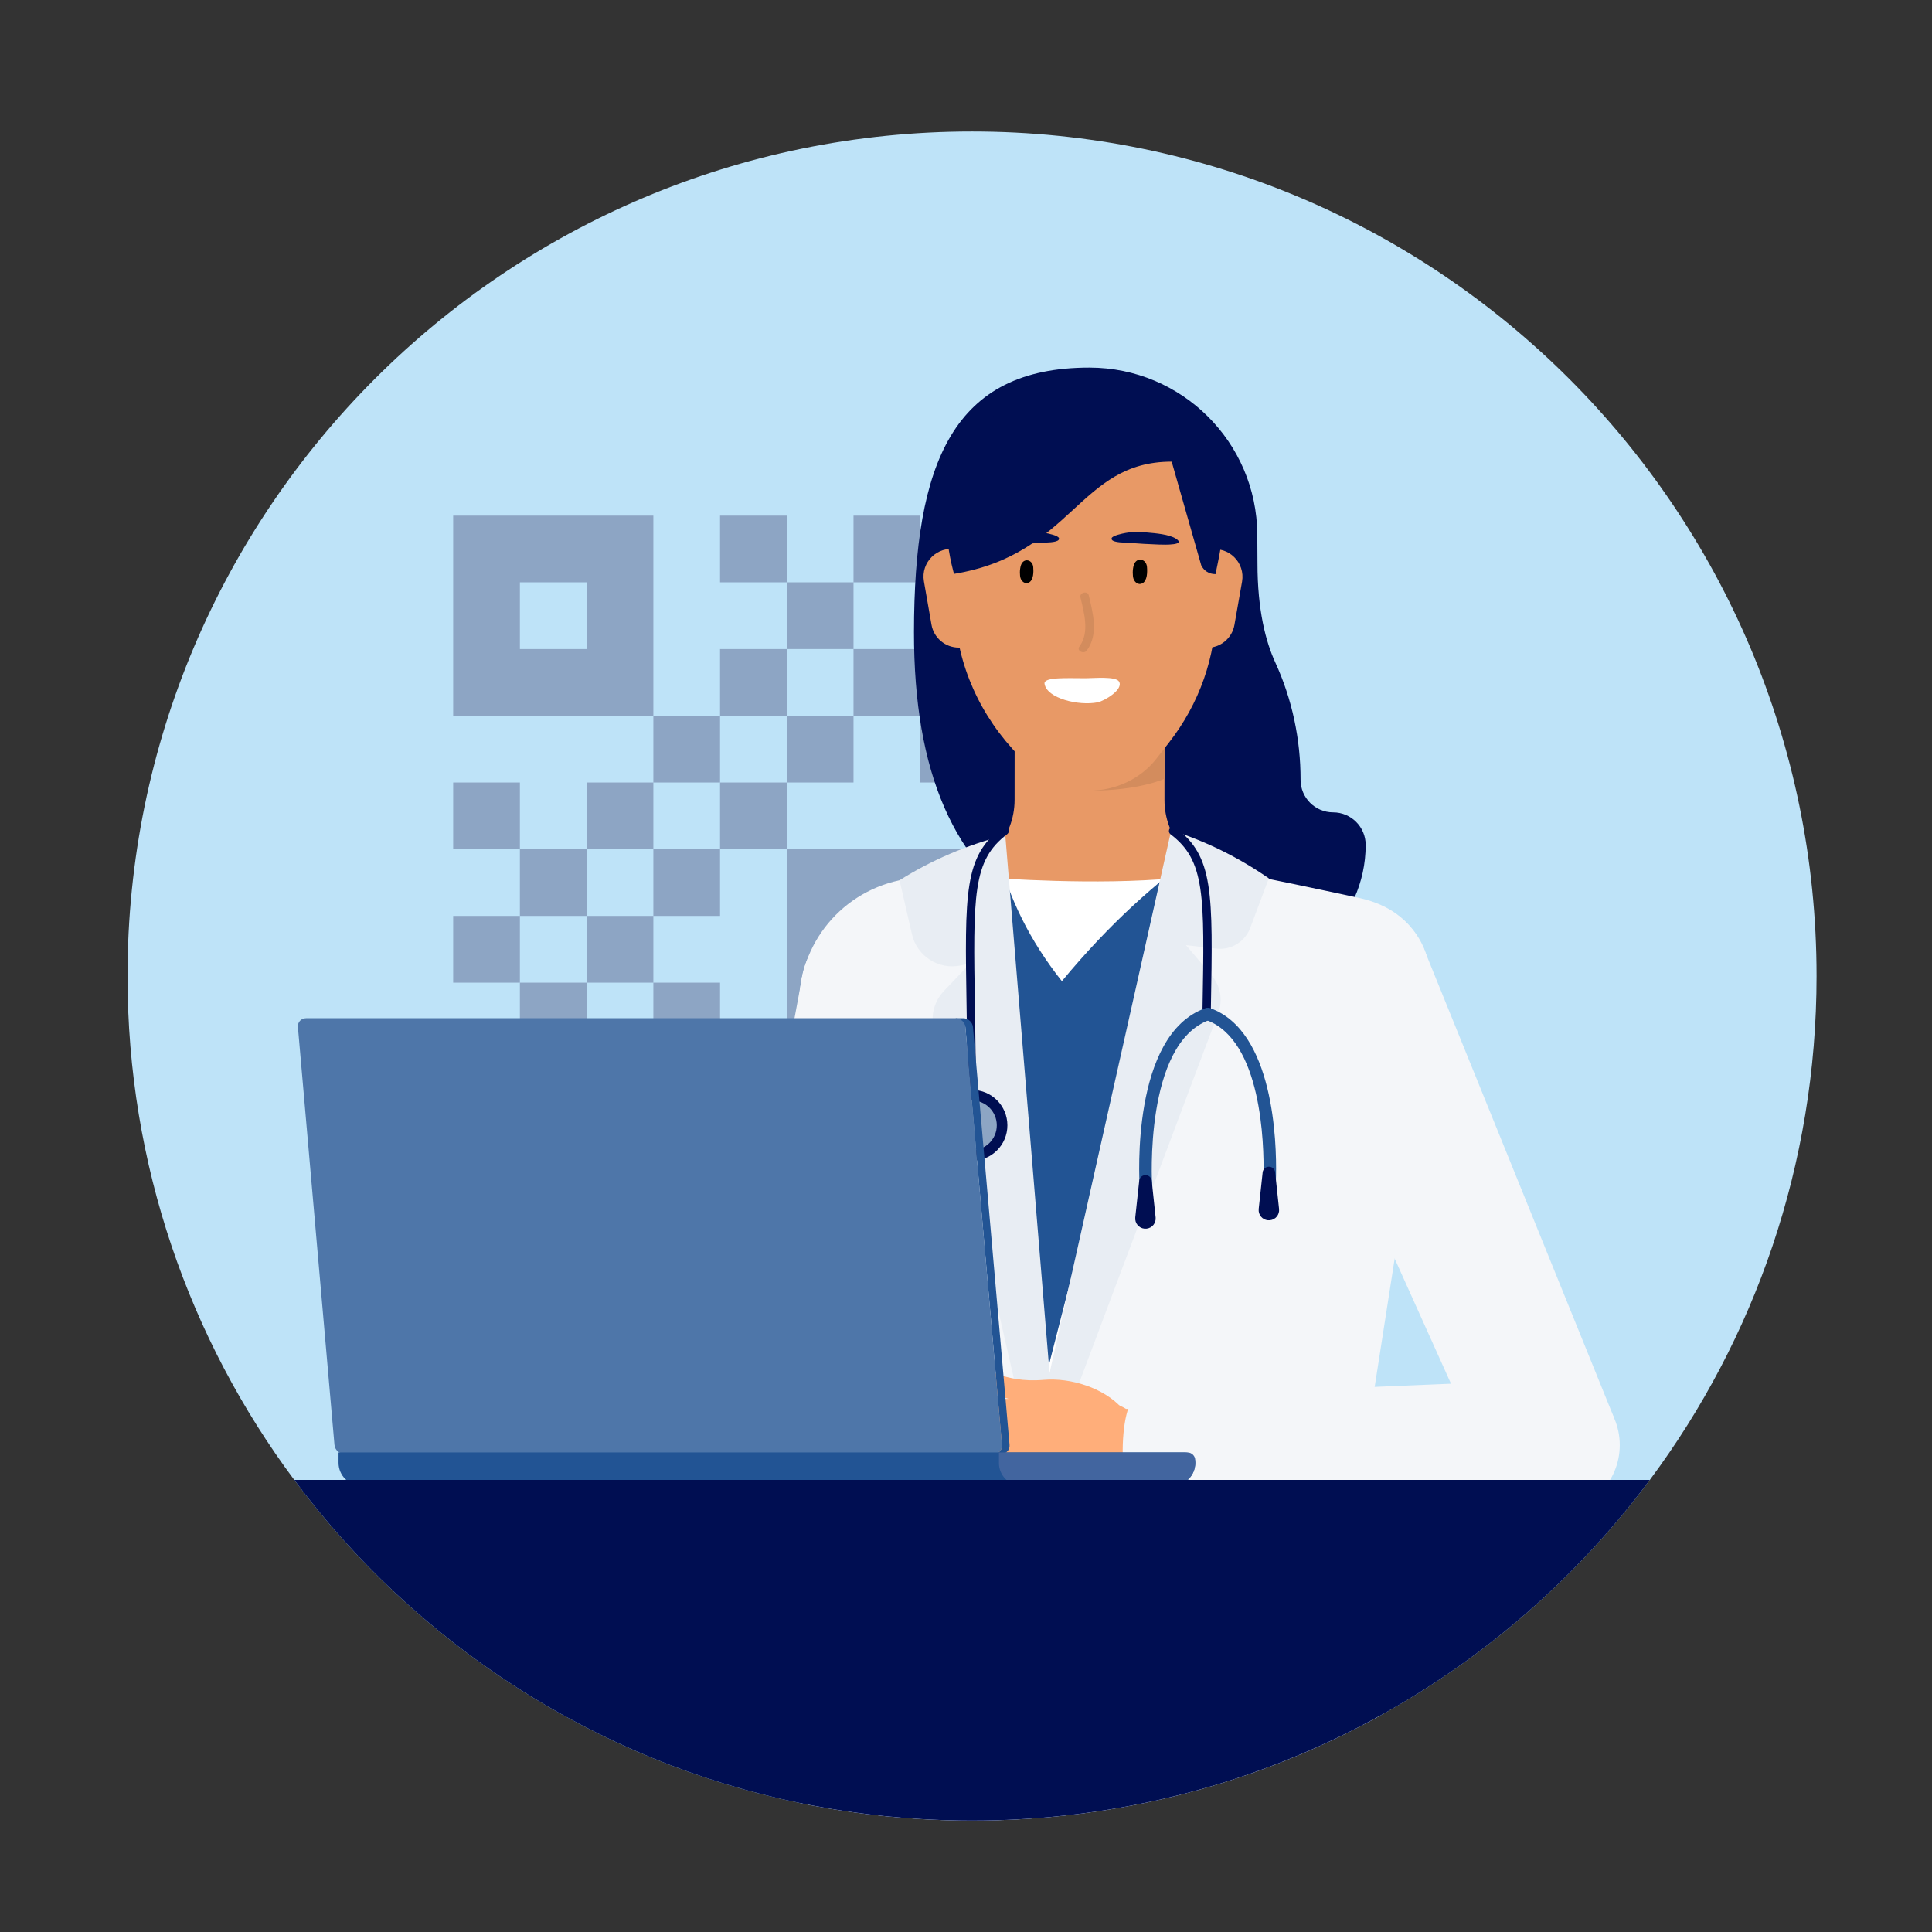 <?xml version="1.0" encoding="UTF-8"?>
<svg xmlns="http://www.w3.org/2000/svg" id="a" viewBox="0 0 800 800">
  <rect x="0" y="0" width="800" height="800" fill="#333333" stroke="none"/>
  <defs>
    <style>.d{fill:#faa56e;}.e{fill:#000e52;}.f{fill:#f4f6f9;}.g{fill:#e89966;}.h{fill:#e8edf3;}.i{fill:#fff;}.j{fill:#ffae7a;}.k{fill:#8da5c4;}.l{fill:#bee3f8;}.m{fill:#d38c5d;}.n{fill:#225494;}.o{fill:#42659f;}.p{fill:#4e76a9;}</style>
  </defs>
  <path class="l" d="M752.2,404.15c0,78.21-25.67,150.42-69.05,208.66-29.89,40.15-68.2,73.67-112.31,97.94-.86,.47-1.71,.94-2.58,1.4-7.03,3.8-14.2,7.36-21.51,10.67-43.98,19.94-92.82,31.04-144.25,31.04-1.55,0-3.1-.01-4.64-.03-21.28-.28-42.11-2.45-62.31-6.38-1.37-.26-2.74-.53-4.1-.81-85.37-17.62-159.37-66.36-209.6-133.83-43.39-58.25-69.05-130.45-69.05-208.66C52.8,211.02,209.36,54.45,402.5,54.45s349.7,156.57,349.7,349.7Z"></path>
  <path class="k" d="M187.65,213.51v82.88h82.89v-82.88h-82.89Zm55.26,55.25h-27.63v-27.63h27.63v27.63Zm55.25-55.25v27.62h27.63v-27.62h-27.63Zm0,55.25v27.63h27.63v-27.63h-27.63Zm27.63-27.63v27.63h27.63v-27.63h-27.63Zm27.63-27.62v27.62h27.63v-27.62h-27.63Zm0,55.25v27.63h27.63v-27.63h-27.63Zm27.63-27.63v27.63h27.62v-27.63h-27.62Zm-82.89,82.89v27.62h27.63v-27.62h-27.63Zm27.63-27.63v27.63h27.63v-27.63h-27.63Zm-138.14,27.63v27.62h27.63v-27.62h-27.63Zm193.4-27.63v27.63h27.62v-27.63h-27.62Zm-110.51,55.25v27.63h27.62v-27.63h-27.62Zm0,27.63h27.62v-27.63h-27.62v27.63Zm0-82.88v27.63h27.62v-27.63h-27.62Zm0,55.25v27.63h27.62v-27.63h-27.62Zm0,0v27.63h27.62v-27.63h-27.62Zm-27.63,27.63v27.63h27.63v-27.63h-27.63Zm0,27.63h27.63v-27.63h-27.63v27.63Zm0-82.88v27.62h27.63v-27.62h-27.63Zm0,55.25v27.63h27.63v-27.63h-27.63Zm0,0v27.63h27.63v-27.63h-27.63Zm-27.63-27.63v27.63h27.63v-27.63h-27.63Zm55.26,0v27.63h27.62v-27.63h-27.62Zm-82.89,27.63v27.63h27.63v-27.63h-27.63Zm138.14-27.63v82.89h82.88v-82.89h-82.88Zm27.63,27.63h27.63v27.63h-27.63v-27.63Zm-110.51,0v27.63h27.63v-27.63h-27.63Zm27.63,27.63v14.72h27.62v-14.72h-27.62Zm0,0v14.72h27.62v-14.72h-27.62Zm-55.26,27.63h27.63v-27.63h-27.63v27.63Zm55.26-27.63v14.72h27.62v-14.72h-27.62Zm0,0v14.72h27.62v-14.72h-27.62Zm0,0v27.63h27.62v-27.63h-27.62Z"></path>
  <g id="b">
    <path class="e" d="M451.17,152.22c-56.4-.05-72.65,39.04-72.71,109.51-.05,58.14,16.48,96.43,51.68,118.01,25.19,15.44,53.22,21.67,77.21,23.71,31.3,2.67,58.12-22.16,58.15-53.57h0c0-7.45-6.03-13.5-13.48-13.5h0c-7.45,0-13.49-6.05-13.48-13.5h0c.01-16.76-3.48-33.35-10.47-48.57-3.9-8.49-7.39-21.57-7.38-41.13l-.07-11.88c-.24-38.2-31.25-69.04-69.45-69.08h0Z"></path>
  </g>
  <path class="m" d="M454.33,269.94s-27.78,58.4-1.74,57.42c23.55-.89,28.41-7.75,28.41-7.75l.04-50.81-26.72,1.14Z"></path>
  <g>
    <circle class="f" cx="363.51" cy="410.11" r="31.91"></circle>
    <polygon class="f" points="293.92 610.57 348.53 621.78 394.76 416.52 332.31 403.71 293.92 610.57"></polygon>
    <circle class="f" cx="321.23" cy="616.17" r="27.87"></circle>
  </g>
  <path class="e" d="M568.26,712.15c-7.03,3.8-14.2,7.36-21.51,10.67-43.98,19.94-92.82,31.04-144.25,31.04-1.55,0-3.1-.01-4.64-.03-21.28-.28-42.11-2.45-62.31-6.38,7.71-36.68,19.16-68.83,28.55-91.54,9.04-21.87,16.16-35,16.16-35h17.21l18.17,.03h18.07l18.25,.03h15.49l4.51,.02h4.44l47.82,.04s1.8,2.14,4.73,6.2c4.23,5.85,10.81,15.7,17.7,28.83,7.8,14.85,15.99,33.89,21.61,56.09Z"></path>
  <path class="g" d="M508.69,362.12c-15.23-2.42-26.51-15.42-26.5-30.85l.06-65.69c.01-17.14-13.87-31.05-31.01-31.06h0c-17.14-.01-31.05,13.87-31.06,31.01l-.06,65.69c-.01,15.42-11.31,28.41-26.55,30.8-.16,.03-.32,.05-.48,.08-12.18,1.93-21.21,12.3-21.22,24.63l-.09,104.93,158.49,.13,.11-125.59c-7.23-1.58-14.45-2.94-21.68-4.09Z"></path>
  <path class="f" d="M556.47,656.07h-9.82l-182.55-.16-18.77-.02-13.88,90.75c1.36,.28,2.73,.55,4.1,.81,20.2,3.93,41.03,6.1,62.31,6.38,1.54,.02,3.09,.03,4.64,.03,51.43,0,100.27-11.1,144.25-31.04,7.31-3.31,14.48-6.87,21.51-10.67,.87-.46,1.72-.93,2.58-1.4-4.03-18.4-8.82-36.64-14.37-54.68Z"></path>
  <path class="f" d="M345.33,655.89l-14.34-236.77c-1.58-26.13,15.87-49.1,41.5-54.62,6.8-1.46,13.85-2.77,20.98-3.9h.51l.24,.17c.2,.15,20.23,15.36,53.54,15.39,19.62,.02,39.94-5.16,60.39-15.38l.25-.12,.27,.04c7.94,1.26,46.94,9.51,54.25,11.14,24.51,5.45,31.68,24.75,30.13,49.62l-36.58,234.61-211.14-.18Z"></path>
  <path class="i" d="M411.39,363.53s42.8,3.24,75.1,.06l-50.86,225.37-24.24-225.43Z"></path>
  <path class="n" d="M497.58,351.83c-18.78,13.52-37.93,30.35-57.88,54.45-13.4-16.86-21.9-34.55-26.6-52.88l-8.43,20.17,28.18,197.41h0l48.76-190.49,15.98-28.66Z"></path>
  <path class="h" d="M484.97,343.8l-50.37,224.73-18.34-222.76c-16.09,4.19-30.67,10.45-43.77,18.73l5.12,22.34c2.08,9.07,11.03,14.83,20.15,12.95l3.93-.81-10.8,11.33c-3.97,4.16-5.59,10.04-4.3,15.65l43.73,190.66,74.13-197.18c1.98-5.28,.95-11.21-2.7-15.51l-10.67-12.57,12.63,1.44c6.07,.69,11.82-2.83,13.97-8.55l7.72-20.54c-12.69-8.78-26.17-15.41-40.43-19.92Z"></path>
  <g>
    <g>
      <g>
        <ellipse class="j" cx="521.12" cy="600.36" rx="18.63" ry="18.27" transform="translate(-174.01 986.08) rotate(-78.07)"></ellipse>
        <ellipse class="j" cx="469.96" cy="601.72" rx="18.63" ry="18.27" transform="translate(-215.93 937.11) rotate(-78.07)"></ellipse>
        <polygon class="j" points="470.29 620.33 469.62 583.11 520.79 581.75 521.46 618.97 470.29 620.33"></polygon>
      </g>
      <g>
        <path class="d" d="M414.29,579.39l-23.12,4.07c-2.9,.51-4.92,3.14-4.5,5.88,.39,2.55,2.75,4.29,5.41,4.1l23.34-1.63c3.64-.26,6.51-3.26,6.39-6.71-.11-3.45-3.16-6.05-6.8-5.79-.24,.02-.49,.05-.73,.09Z"></path>
        <path class="d" d="M414.57,591.37l-25.71,.93c-2.93,.11-5.31,2.45-5.33,5.23-.01,2.6,2.08,4.67,4.74,4.83l25.56,1.52c3.62,.22,6.87-2.41,7.25-5.86,.38-3.45-2.24-6.43-5.87-6.65-.22-.01-.45-.01-.66,0Z"></path>
        <path class="d" d="M419.38,603.51l-24.99-2.2c-2.9-.26-5.57,1.78-5.97,4.55-.37,2.59,1.41,4.9,4.01,5.41l24.51,4.63c3.54,.67,7.11-1.54,7.97-4.94,.86-3.4-1.32-6.69-4.86-7.36-.22-.04-.45-.07-.66-.09Z"></path>
        <path class="d" d="M428.4,615.68l-26.61-3.79c-2.88-.41-5.66,1.49-6.21,4.24-.52,2.58,1.13,5.01,3.71,5.63l26,6.2c3.5,.83,7.16-1.21,8.19-4.57,1.03-3.36-.97-6.76-4.47-7.59-.2-.05-.41-.09-.61-.12Z"></path>
        <path class="j" d="M446.78,629.84c-34.06-.27-29.52-5.35-37.46-26.09-10.07-26.3-4.27-24.9,29.99-24.63l9.66,.08c15.26,.12,27.18,6.99,26.32,22.87-.71,13.13-13.87,27.28-28.51,27.77-3.56,.12,.16,0,0,0Z"></path>
      </g>
      <path class="j" d="M447.61,604.48c-10.37-4.77-9.21-19.05-13.7-21.78-.05-.03-12.9-1.78-20.32-4.87-5.52-2.3-7.49-6.72-6.64-9.1,1.35-3.78,7.77,4.14,25.22,2.64,11.26-.97,24.88,3.38,32.3,11.59,9.71,10.75-3.38,27.71-16.86,21.51Z"></path>
    </g>
    <g>
      <ellipse class="f" cx="471.56" cy="602.87" rx="6.65" ry="24.49" transform="translate(-13.05 10.44) rotate(-1.25)"></ellipse>
      <circle class="f" cx="642.21" cy="599.12" r="27.87"></circle>
      <polygon class="f" points="641.6 571.26 471.02 578.38 472.09 627.36 642.82 626.99 641.6 571.26"></polygon>
    </g>
    <g>
      <circle class="f" cx="560.16" cy="404.95" r="31.91"></circle>
      <polygon class="f" points="668.48 587.42 617.21 609.34 530.82 417.5 589.44 392.44 668.48 587.42"></polygon>
      <circle class="f" cx="642.84" cy="598.38" r="27.87"></circle>
    </g>
  </g>
  <g id="c">
    <path class="m" d="M451.17,308.53l-.28,18.87c21.06,0,31.3-4.95,31.3-4.95l.03-31.81-31.05,17.9Z"></path>
    <path class="g" d="M408.71,268.16h-11.72c-5.57-.01-10.33-4.02-11.28-9.5l-3.13-17.93c-1.38-7.9,5.58-14.75,13.46-13.23l12.72,2.44-.03,38.22Z"></path>
    <path class="g" d="M488.13,268.23h11.72c5.57,.01,10.33-3.98,11.3-9.46l3.16-17.92c1.39-7.9-5.55-14.75-13.43-13.25l-12.72,2.42-.03,38.22Z"></path>
    <path class="g" d="M483.93,307.65l-5.17,6.6c-6.48,8.27-16.84,13.15-27.86,13.15h0c-10.17,0-19.81-4.19-26.34-11.42l-5.36-5.93c-15.51-17.17-24.01-38.86-23.99-61.26l.05-55.68c0-4.04,15.97-20.45,20.32-20.45l68.07,.06c4.35,0,19.96,18.28,19.95,22.31l-.05,56.69c-.02,20.1-6.89,39.68-19.63,55.93Z"></path>
    <path class="g" d="M487.52,181.41s1.97,14.97-5.14,27.23h-7.31s9.9-12.05,12.45-27.23Z"></path>
    <path class="g" d="M460.76,194.27s-2.14,15.1-14.88,21.3l-10.64-5.66s14.94-4.47,25.52-15.64Z"></path>
  </g>
  <path d="M469.52,233.9c1.12-3.39,5.13-2.57,5.42,.85,.17,1.99,.19,5.68-1.9,6.78-1.64,.87-3.19-.39-3.7-1.92-.37-1.12-.47-3.77,.17-5.71Z"></path>
  <path d="M422.75,234.04c1.05-3.18,4.81-2.41,5.09,.8,.16,1.87,.18,5.32-1.78,6.36-1.54,.81-2.99-.37-3.47-1.8-.35-1.05-.44-3.53,.16-5.35Z"></path>
  <path class="m" d="M446.95,267.73c4.32-5.87,1.93-14.01,.43-20.38-.47-2.01,2.98-2.87,3.45-.85,1.73,7.32,4.15,16.13-.8,22.85-1.26,1.71-4.36,.11-3.09-1.62Z"></path>
  <path class="i" d="M449.97,280.83c2.86-.01,12.04-.87,13.39,1.37,1.99,3.3-6.08,8.07-8.86,8.62-7.85,1.56-21.05-1.65-21.98-7.68-.46-2.95,9.66-2.27,17.46-2.3Z"></path>
  <path class="e" d="M460.43,223.54c-.14-.18-.19-.39-.14-.63,.22-1.13,4.43-1.99,5.84-2.24,2.81-.51,5.91-.42,8.78-.18,3.67,.31,9.17,.77,11.97,2.53,4.43,2.78-4.53,2.55-6.88,2.47-4.24-.16-8.47-.38-12.68-.72-1.51-.12-5.97-.03-6.88-1.22Z"></path>
  <path class="e" d="M438.37,223.52c.14-.18,.19-.39,.14-.63-.22-1.13-4.42-1.99-5.83-2.25-2.81-.51-5.91-.43-8.78-.19-3.67,.3-9.17,.76-11.97,2.51-4.43,2.77,4.53,2.56,6.88,2.48,4.24-.15,8.47-.37,12.68-.7,1.51-.12,5.97-.02,6.88-1.21Z"></path>
  <path class="e" d="M497.4,234.06l-12.23-42.9c-38.67-.03-40.89,38.38-90.13,46.47,0,0-7.89-25.87,.04-49.1,6.62-19.4,26.32-21.46,77.35-21.42,51.03,.04,30.93,67.24,30.96,70.61h-.27c-2.46,0-4.69-1.43-5.73-3.67Z"></path>
  <g>
    <path class="e" d="M402.43,467.44c-.95,0-1.72-.77-1.72-1.73,.02-19.09-.25-35.25-.46-48.22-.79-48.35-1.02-62.94,14.72-74.83,.76-.57,1.84-.42,2.42,.34,.57,.76,.42,1.84-.34,2.42-14.35,10.83-14.12,25.01-13.35,72.02,.21,12.99,.47,29.16,.46,48.28,0,.95-.77,1.72-1.73,1.72Z"></path>
    <path class="e" d="M499.62,421.63h-.03c-.95-.02-1.71-.8-1.69-1.76l.04-2.36c.84-47,1.1-61.19-13.23-72.04-.76-.57-.91-1.66-.33-2.42,.57-.76,1.66-.91,2.42-.33,15.73,11.91,15.47,26.5,14.6,74.85l-.04,2.36c-.02,.94-.79,1.69-1.72,1.69Z"></path>
    <circle class="e" cx="402.46" cy="465.97" r="14.68"></circle>
    <circle class="k" cx="402.46" cy="465.97" r="10.29"></circle>
    <path class="n" d="M474.48,493.43c-1.35,0-2.49-1.05-2.58-2.42-.16-2.55-3.61-62.58,27.19-73.54,1.34-.48,2.82,.22,3.3,1.57,.48,1.35-.22,2.82-1.57,3.3-27.14,9.66-23.8,67.75-23.76,68.34,.09,1.43-.99,2.65-2.42,2.74-.06,0-.11,0-.17,0Z"></path>
    <path class="n" d="M525.64,493.47c-.06,0-.11,0-.17,0-1.43-.09-2.51-1.32-2.41-2.75,0-.03,.1-1.51,.14-4.02,.25-13.01-.73-56.11-23.79-64.36-1.35-.48-2.05-1.96-1.56-3.31,.48-1.35,1.96-2.05,3.31-1.56,26.31,9.41,27.49,55.45,27.22,69.33-.05,2.68-.15,4.25-.15,4.25-.09,1.37-1.23,2.42-2.58,2.42Z"></path>
    <path class="e" d="M476.9,488.91l1.62,15.19c.25,2.33-1.44,4.42-3.77,4.66-2.33,.25-4.42-1.44-4.66-3.77-.03-.3-.03-.62,0-.9l1.64-15.18c.15-1.43,1.44-2.46,2.87-2.31,1.24,.13,2.18,1.12,2.31,2.31Z"></path>
    <path class="e" d="M528.01,485.43l1.62,15.19c.25,2.33-1.44,4.42-3.77,4.66-2.33,.25-4.42-1.44-4.66-3.77-.03-.3-.03-.62,0-.9l1.64-15.18c.15-1.43,1.44-2.46,2.87-2.31,1.24,.13,2.18,1.12,2.31,2.31Z"></path>
  </g>
  <g>
    <path class="n" d="M418.03,598.33l-15.14-173.02c-.18-2.03-1.97-3.68-4-3.68h-3.15c.61,3.26,3.82,1.65,4,3.68l15.14,173.02c.18,2.03-1.33,3.68-3.36,3.68h3.15c2.03,0,3.53-1.65,3.36-3.68Z"></path>
    <path class="p" d="M142.49,602H411.53c2.03,0,3.53-1.65,3.36-3.68l-15.14-173.02c-.18-2.03-1.97-3.68-4-3.68H126.71c-2.03,0-3.53,1.65-3.35,3.68l15.14,173.02c.18,2.03,1.97,3.68,4,3.68h0Z"></path>
    <path class="n" d="M149.71,601.42H485.41c5.26,0,9.53,4.27,9.53,9.53v4.27H144.45c-2.36,0-4.27-1.91-4.27-4.27h0c0-5.26,4.27-9.53,9.53-9.53Z" transform="translate(635.12 1216.65) rotate(180)"></path>
    <path class="o" d="M423.05,601.42h62.48c5.19,0,9.41,4.22,9.41,9.41v4.39h-78.05c-1.79,0-3.24-1.45-3.24-3.24v-1.15c0-5.19,4.22-9.41,9.41-9.41Z" transform="translate(908.58 1216.65) rotate(-180)"></path>
  </g>
  <path class="e" d="M121.85,612.81c50.23,67.47,124.23,116.21,209.6,133.83,1.36,.28,2.73,.55,4.1,.81,20.2,3.93,41.03,6.1,62.31,6.38,1.54,.02,3.09,.03,4.64,.03,51.43,0,100.27-11.1,144.25-31.04,7.31-3.31,14.48-6.87,21.51-10.67,.87-.46,1.72-.93,2.58-1.4,44.11-24.27,82.42-57.79,112.31-97.94H121.85Z"></path>
</svg>
